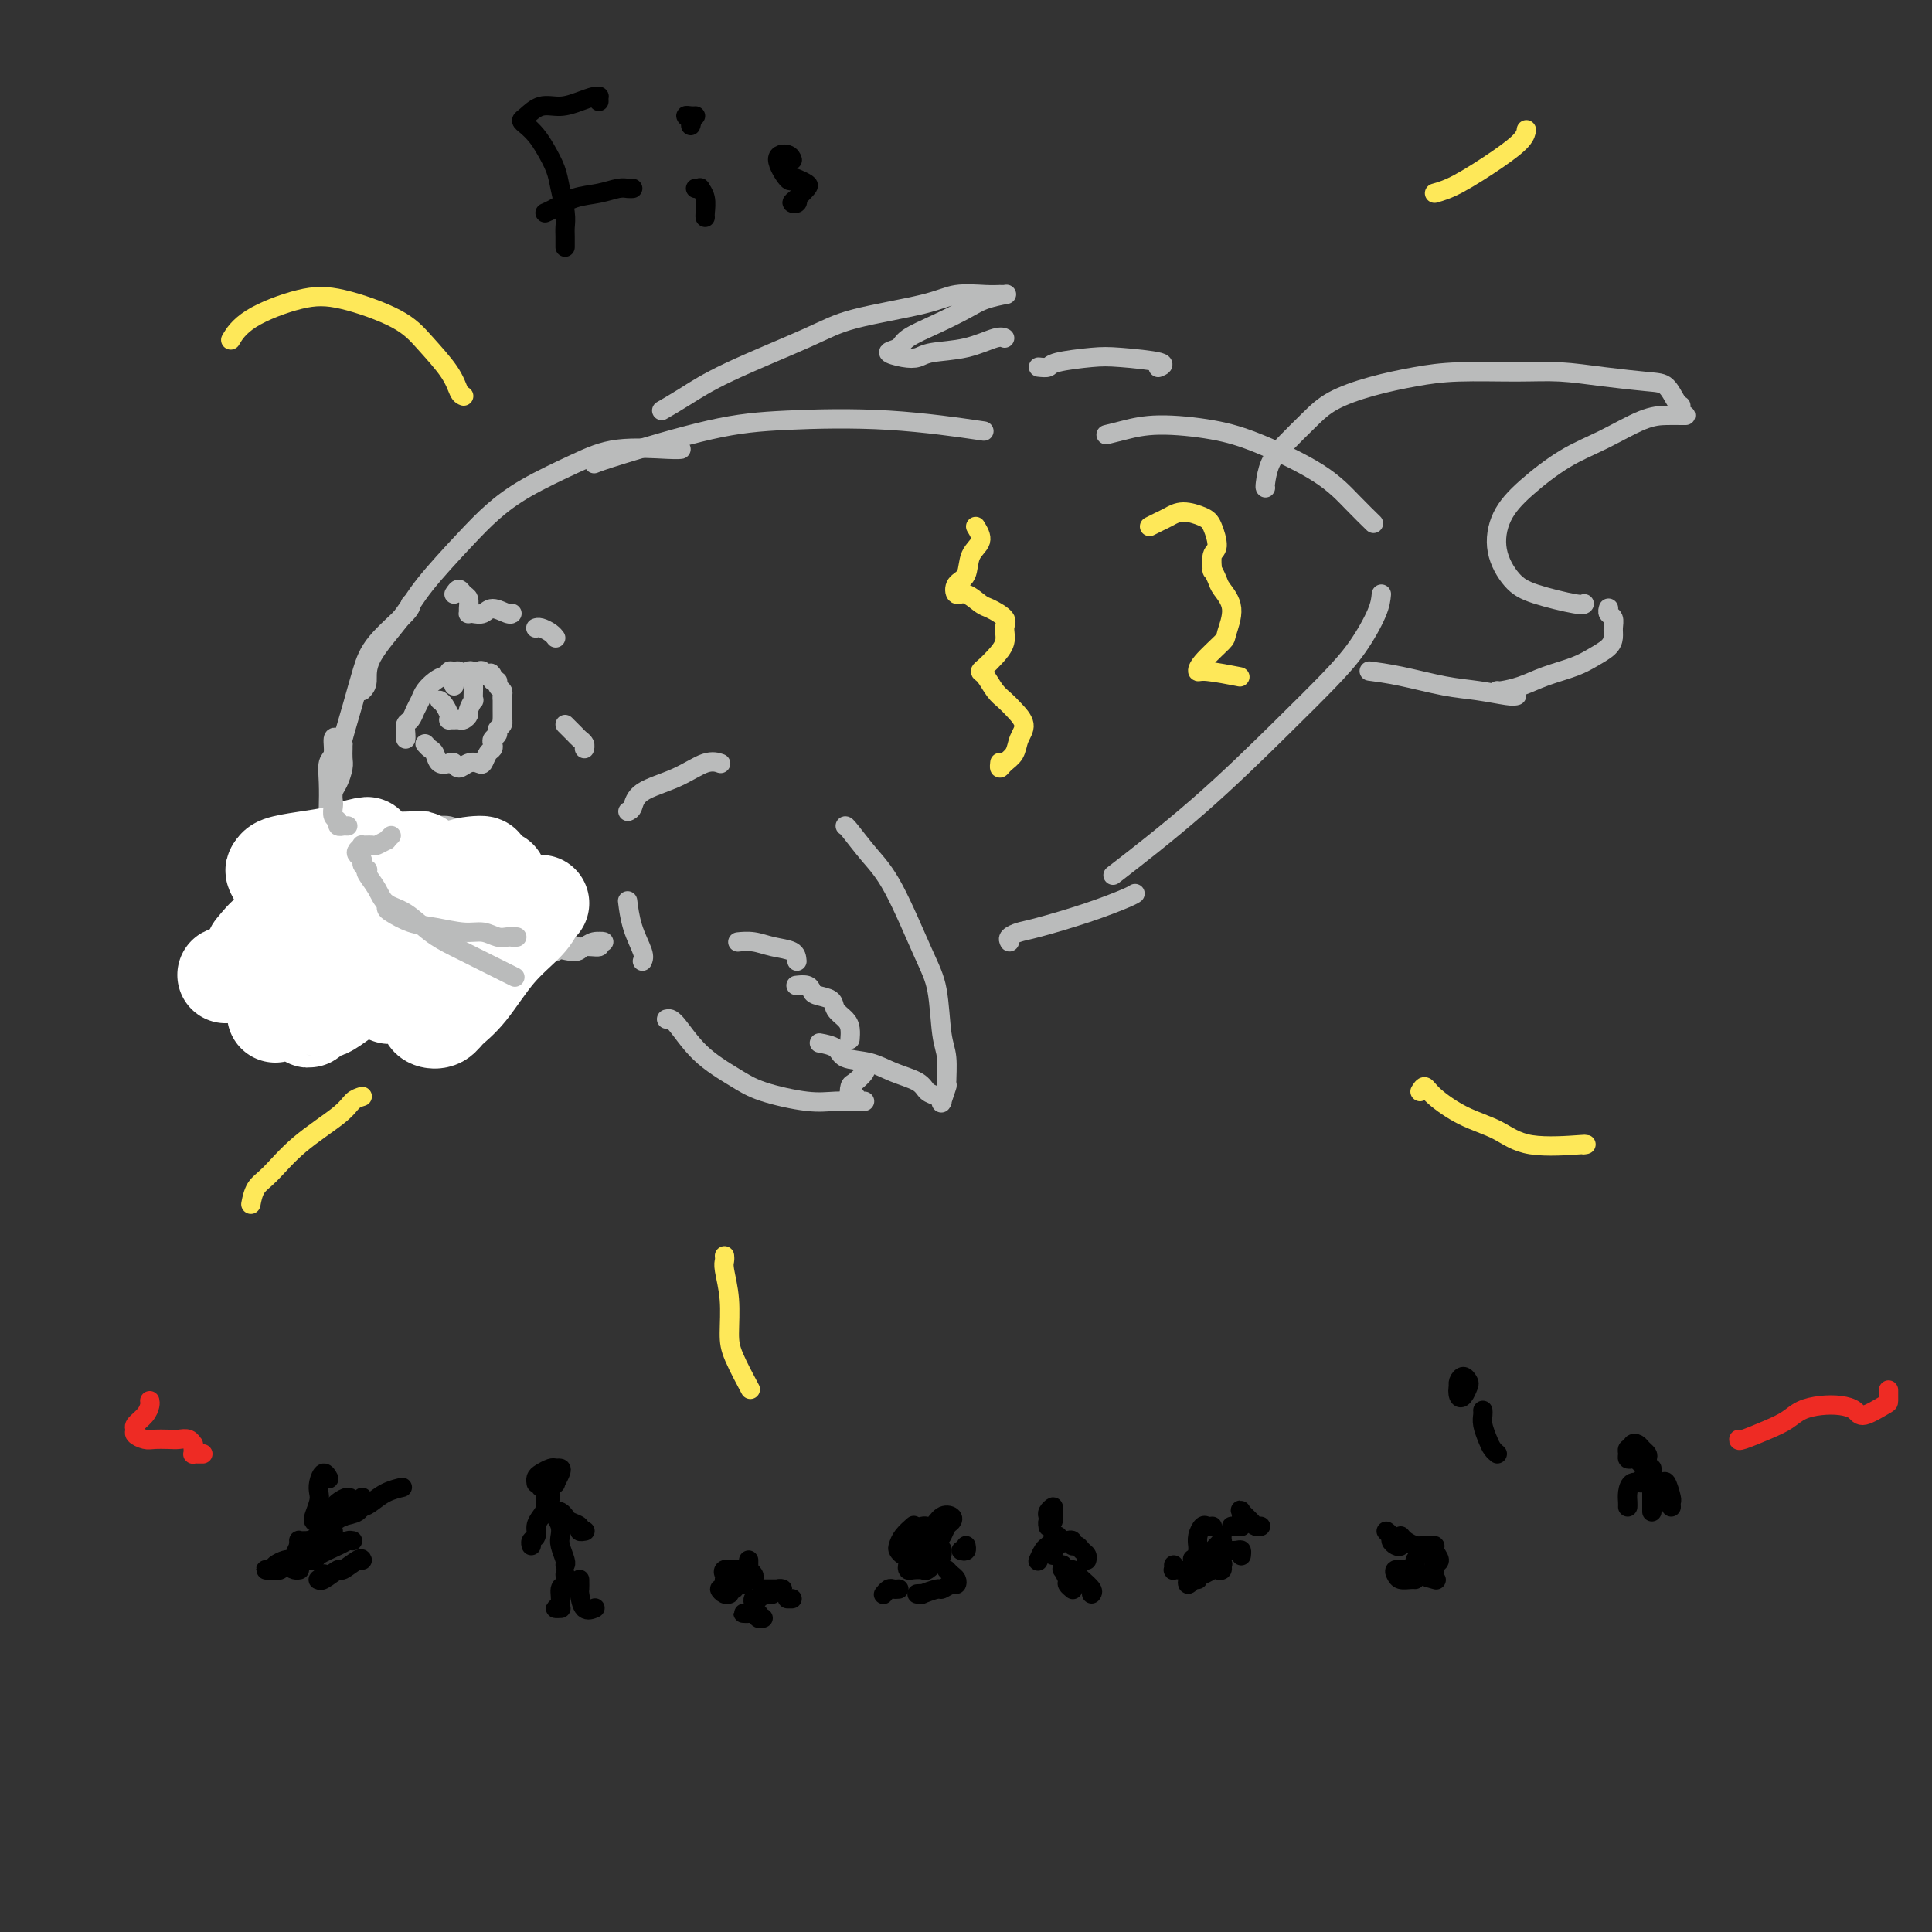<svg viewBox='0 0 400 400' version='1.1' xmlns='http://www.w3.org/2000/svg' xmlns:xlink='http://www.w3.org/1999/xlink'><rect x="0" y="0" width="400" height="400" fill="#333333" stroke="none"/><g fill='none' stroke='#BABBBB' stroke-width='4' stroke-linecap='round' stroke-linejoin='round'><path d='M70,153c-0.453,-0.302 -0.906,-0.603 -1,0c-0.094,0.603 0.170,2.111 0,3c-0.170,0.889 -0.776,1.161 -1,2c-0.224,0.839 -0.066,2.247 0,4c0.066,1.753 0.040,3.852 0,5c-0.040,1.148 -0.095,1.345 0,2c0.095,0.655 0.339,1.769 1,3c0.661,1.231 1.738,2.579 2,3c0.262,0.421 -0.290,-0.087 0,0c0.290,0.087 1.421,0.767 2,1c0.579,0.233 0.605,0.019 1,0c0.395,-0.019 1.158,0.156 2,0c0.842,-0.156 1.764,-0.644 3,-1c1.236,-0.356 2.785,-0.580 4,-1c1.215,-0.420 2.096,-1.036 4,-1c1.904,0.036 4.830,0.725 6,1c1.170,0.275 0.585,0.138 0,0'/><path d='M77,177c0.270,0.363 0.540,0.727 1,1c0.460,0.273 1.110,0.456 2,1c0.890,0.544 2.020,1.448 3,2c0.980,0.552 1.809,0.751 3,1c1.191,0.249 2.744,0.546 4,1c1.256,0.454 2.217,1.064 3,1c0.783,-0.064 1.390,-0.804 2,-1c0.610,-0.196 1.224,0.151 1,0c-0.224,-0.151 -1.287,-0.800 -2,-1c-0.713,-0.200 -1.078,0.050 -2,0c-0.922,-0.050 -2.402,-0.398 -4,0c-1.598,0.398 -3.314,1.542 -4,2c-0.686,0.458 -0.343,0.229 0,0'/><path d='M71,154c-0.178,0.195 -0.355,0.389 0,-1c0.355,-1.389 1.244,-4.362 2,-7c0.756,-2.638 1.379,-4.942 2,-7c0.621,-2.058 1.239,-3.871 3,-6c1.761,-2.129 4.667,-4.573 6,-6c1.333,-1.427 1.095,-1.836 1,-2c-0.095,-0.164 -0.048,-0.082 0,0'/><path d='M94,123c0.340,-0.520 0.680,-1.039 1,-1c0.320,0.039 0.621,0.638 1,1c0.379,0.362 0.836,0.489 1,1c0.164,0.511 0.036,1.406 0,2c-0.036,0.594 0.019,0.886 0,1c-0.019,0.114 -0.114,0.048 0,0c0.114,-0.048 0.437,-0.080 1,0c0.563,0.080 1.366,0.270 2,0c0.634,-0.270 1.098,-1.000 2,-1c0.902,0.000 2.243,0.731 3,1c0.757,0.269 0.931,0.077 1,0c0.069,-0.077 0.035,-0.038 0,0'/><path d='M111,130c-0.061,0.022 -0.121,0.044 0,0c0.121,-0.044 0.425,-0.156 1,0c0.575,0.156 1.422,0.578 2,1c0.578,0.422 0.886,0.844 1,1c0.114,0.156 0.032,0.044 0,0c-0.032,-0.044 -0.016,-0.022 0,0'/><path d='M117,150c0.332,0.334 0.663,0.668 1,1c0.337,0.332 0.679,0.664 1,1c0.321,0.336 0.622,0.678 1,1c0.378,0.322 0.832,0.625 1,1c0.168,0.375 0.048,0.821 0,1c-0.048,0.179 -0.024,0.089 0,0'/><path d='M84,153c0.024,-0.214 0.048,-0.427 0,-1c-0.048,-0.573 -0.168,-1.504 0,-2c0.168,-0.496 0.625,-0.556 1,-1c0.375,-0.444 0.667,-1.272 1,-2c0.333,-0.728 0.706,-1.357 1,-2c0.294,-0.643 0.509,-1.301 1,-2c0.491,-0.699 1.259,-1.441 2,-2c0.741,-0.559 1.457,-0.935 2,-1c0.543,-0.065 0.915,0.183 1,0c0.085,-0.183 -0.116,-0.795 0,-1c0.116,-0.205 0.551,-0.002 1,0c0.449,0.002 0.914,-0.195 1,0c0.086,0.195 -0.208,0.783 0,1c0.208,0.217 0.916,0.062 1,0c0.084,-0.062 -0.458,-0.031 -1,0'/><path d='M95,140c1.167,-0.500 0.583,-0.250 0,0'/><path d='M91,145c0.311,0.227 0.622,0.453 1,1c0.378,0.547 0.822,1.414 1,2c0.178,0.586 0.089,0.890 0,1c-0.089,0.110 -0.177,0.026 0,0c0.177,-0.026 0.621,0.005 1,0c0.379,-0.005 0.694,-0.048 1,0c0.306,0.048 0.604,0.186 1,0c0.396,-0.186 0.891,-0.697 1,-1c0.109,-0.303 -0.167,-0.396 0,-1c0.167,-0.604 0.777,-1.717 1,-2c0.223,-0.283 0.060,0.264 0,0c-0.060,-0.264 -0.016,-1.340 0,-2c0.016,-0.660 0.005,-0.903 0,-1c-0.005,-0.097 -0.002,-0.049 0,0'/><path d='M88,154c0.325,0.369 0.651,0.739 1,1c0.349,0.261 0.723,0.415 1,1c0.277,0.585 0.458,1.603 1,2c0.542,0.397 1.444,0.172 2,0c0.556,-0.172 0.765,-0.293 1,0c0.235,0.293 0.497,1.000 1,1c0.503,0.000 1.249,-0.707 2,-1c0.751,-0.293 1.508,-0.173 2,0c0.492,0.173 0.719,0.397 1,0c0.281,-0.397 0.615,-1.416 1,-2c0.385,-0.584 0.820,-0.734 1,-1c0.180,-0.266 0.105,-0.648 0,-1c-0.105,-0.352 -0.238,-0.673 0,-1c0.238,-0.327 0.848,-0.660 1,-1c0.152,-0.340 -0.156,-0.686 0,-1c0.156,-0.314 0.774,-0.594 1,-1c0.226,-0.406 0.061,-0.936 0,-1c-0.061,-0.064 -0.016,0.337 0,0c0.016,-0.337 0.004,-1.414 0,-2c-0.004,-0.586 0.000,-0.682 0,-1c-0.000,-0.318 -0.004,-0.858 0,-1c0.004,-0.142 0.016,0.116 0,0c-0.016,-0.116 -0.061,-0.604 0,-1c0.061,-0.396 0.226,-0.698 0,-1c-0.226,-0.302 -0.845,-0.603 -1,-1c-0.155,-0.397 0.154,-0.890 0,-1c-0.154,-0.110 -0.772,0.163 -1,0c-0.228,-0.163 -0.065,-0.761 0,-1c0.065,-0.239 0.033,-0.120 0,0'/><path d='M102,140c-0.488,-1.332 -0.709,-0.162 -1,0c-0.291,0.162 -0.652,-0.685 -1,-1c-0.348,-0.315 -0.683,-0.099 -1,0c-0.317,0.099 -0.614,0.082 -1,0c-0.386,-0.082 -0.860,-0.228 -1,0c-0.140,0.228 0.054,0.832 0,1c-0.054,0.168 -0.355,-0.099 -1,0c-0.645,0.099 -1.635,0.565 -2,1c-0.365,0.435 -0.104,0.839 0,1c0.104,0.161 0.052,0.081 0,0'/><path d='M75,143c0.465,-0.482 0.931,-0.963 1,-2c0.069,-1.037 -0.258,-2.629 1,-5c1.258,-2.371 4.103,-5.522 6,-8c1.897,-2.478 2.847,-4.284 5,-7c2.153,-2.716 5.508,-6.343 8,-9c2.492,-2.657 4.121,-4.344 6,-6c1.879,-1.656 4.010,-3.281 7,-5c2.990,-1.719 6.840,-3.532 10,-5c3.160,-1.468 5.631,-2.589 9,-3c3.369,-0.411 7.638,-0.111 10,0c2.362,0.111 2.818,0.032 3,0c0.182,-0.032 0.091,-0.016 0,0'/><path d='M123,96c0.851,-0.335 1.702,-0.671 6,-2c4.298,-1.329 12.044,-3.652 18,-5c5.956,-1.348 10.122,-1.722 16,-2c5.878,-0.278 13.467,-0.459 21,0c7.533,0.459 15.009,1.560 18,2c2.991,0.440 1.495,0.220 0,0'/><path d='M137,85c1.525,-0.887 3.051,-1.774 5,-3c1.949,-1.226 4.322,-2.791 9,-5c4.678,-2.209 11.662,-5.061 16,-7c4.338,-1.939 6.031,-2.964 10,-4c3.969,-1.036 10.215,-2.081 14,-3c3.785,-0.919 5.108,-1.711 7,-2c1.892,-0.289 4.351,-0.075 6,0c1.649,0.075 2.488,0.011 3,0c0.512,-0.011 0.699,0.030 1,0c0.301,-0.030 0.718,-0.132 0,0c-0.718,0.132 -2.572,0.497 -4,1c-1.428,0.503 -2.431,1.143 -4,2c-1.569,0.857 -3.704,1.932 -6,3c-2.296,1.068 -4.753,2.129 -6,3c-1.247,0.871 -1.285,1.550 -2,2c-0.715,0.450 -2.108,0.669 -2,1c0.108,0.331 1.716,0.775 3,1c1.284,0.225 2.243,0.232 3,0c0.757,-0.232 1.313,-0.703 3,-1c1.687,-0.297 4.504,-0.420 7,-1c2.496,-0.580 4.672,-1.618 6,-2c1.328,-0.382 1.808,-0.109 2,0c0.192,0.109 0.096,0.055 0,0'/><path d='M215,76c0.800,0.085 1.600,0.169 2,0c0.400,-0.169 0.401,-0.592 2,-1c1.599,-0.408 4.796,-0.803 7,-1c2.204,-0.197 3.416,-0.197 6,0c2.584,0.197 6.542,0.592 8,1c1.458,0.408 0.417,0.831 0,1c-0.417,0.169 -0.208,0.085 0,0'/><path d='M229,90c1.173,-0.293 2.346,-0.587 4,-1c1.654,-0.413 3.789,-0.947 7,-1c3.211,-0.053 7.498,0.375 11,1c3.502,0.625 6.217,1.446 10,3c3.783,1.554 8.632,3.839 12,6c3.368,2.161 5.253,4.197 7,6c1.747,1.803 3.356,3.372 4,4c0.644,0.628 0.322,0.314 0,0'/><path d='M286,123c-0.098,1.056 -0.196,2.113 -1,4c-0.804,1.887 -2.312,4.606 -4,7c-1.688,2.394 -3.554,4.465 -6,7c-2.446,2.535 -5.470,5.535 -10,10c-4.530,4.465 -10.566,10.394 -17,16c-6.434,5.606 -13.267,10.887 -16,13c-2.733,2.113 -1.367,1.056 0,0'/><path d='M130,168c0.366,-0.150 0.732,-0.299 1,-1c0.268,-0.701 0.436,-1.953 2,-3c1.564,-1.047 4.522,-1.889 7,-3c2.478,-1.111 4.475,-2.491 6,-3c1.525,-0.509 2.579,-0.145 3,0c0.421,0.145 0.211,0.073 0,0'/><path d='M175,171c0.079,-0.024 0.157,-0.048 1,1c0.843,1.048 2.449,3.169 4,5c1.551,1.831 3.046,3.373 5,7c1.954,3.627 4.366,9.341 6,13c1.634,3.659 2.492,5.265 3,8c0.508,2.735 0.668,6.601 1,9c0.332,2.399 0.835,3.333 1,5c0.165,1.667 -0.009,4.068 0,5c0.009,0.932 0.199,0.394 0,1c-0.199,0.606 -0.787,2.355 -1,3c-0.213,0.645 -0.049,0.185 0,0c0.049,-0.185 -0.015,-0.094 0,0c0.015,0.094 0.108,0.191 0,0c-0.108,-0.191 -0.418,-0.671 -1,-1c-0.582,-0.329 -1.438,-0.507 -2,-1c-0.562,-0.493 -0.831,-1.302 -2,-2c-1.169,-0.698 -3.238,-1.287 -5,-2c-1.762,-0.713 -3.215,-1.550 -5,-2c-1.785,-0.450 -3.901,-0.512 -5,-1c-1.099,-0.488 -1.180,-1.401 -2,-2c-0.820,-0.599 -2.377,-0.886 -3,-1c-0.623,-0.114 -0.311,-0.057 0,0'/><path d='M176,215c-0.015,0.178 -0.029,0.356 0,0c0.029,-0.356 0.103,-1.247 0,-2c-0.103,-0.753 -0.381,-1.367 -1,-2c-0.619,-0.633 -1.579,-1.284 -2,-2c-0.421,-0.716 -0.302,-1.498 -1,-2c-0.698,-0.502 -2.212,-0.723 -3,-1c-0.788,-0.277 -0.850,-0.610 -1,-1c-0.150,-0.390 -0.386,-0.836 -1,-1c-0.614,-0.164 -1.604,-0.047 -2,0c-0.396,0.047 -0.198,0.023 0,0'/><path d='M165,199c-0.067,-0.762 -0.134,-1.525 -1,-2c-0.866,-0.475 -2.531,-0.663 -4,-1c-1.469,-0.337 -2.742,-0.821 -4,-1c-1.258,-0.179 -2.502,-0.051 -3,0c-0.498,0.051 -0.249,0.026 0,0'/><path d='M138,211c0.460,-0.125 0.919,-0.250 2,1c1.081,1.250 2.783,3.876 5,6c2.217,2.124 4.948,3.746 7,5c2.052,1.254 3.426,2.140 6,3c2.574,0.860 6.350,1.695 9,2c2.650,0.305 4.174,0.082 6,0c1.826,-0.082 3.953,-0.022 5,0c1.047,0.022 1.013,0.006 1,0c-0.013,-0.006 -0.007,-0.003 0,0'/><path d='M177,227c0.109,-0.056 0.219,-0.113 0,0c-0.219,0.113 -0.766,0.394 -1,0c-0.234,-0.394 -0.154,-1.465 0,-2c0.154,-0.535 0.381,-0.535 1,-1c0.619,-0.465 1.628,-1.394 2,-2c0.372,-0.606 0.106,-0.887 0,-1c-0.106,-0.113 -0.053,-0.056 0,0'/><path d='M133,199c0.196,-0.429 0.393,-0.857 0,-2c-0.393,-1.143 -1.375,-3.000 -2,-5c-0.625,-2.000 -0.893,-4.143 -1,-5c-0.107,-0.857 -0.054,-0.429 0,0'/><path d='M209,195c-0.170,-0.321 -0.340,-0.643 0,-1c0.340,-0.357 1.191,-0.751 2,-1c0.809,-0.249 1.576,-0.354 4,-1c2.424,-0.646 6.505,-1.833 10,-3c3.495,-1.167 6.402,-2.314 8,-3c1.598,-0.686 1.885,-0.910 2,-1c0.115,-0.090 0.057,-0.045 0,0'/><path d='M262,101c-0.056,-0.058 -0.111,-0.115 0,-1c0.111,-0.885 0.389,-2.597 1,-4c0.611,-1.403 1.557,-2.498 3,-4c1.443,-1.502 3.384,-3.411 5,-5c1.616,-1.589 2.908,-2.856 5,-4c2.092,-1.144 4.983,-2.164 8,-3c3.017,-0.836 6.161,-1.489 9,-2c2.839,-0.511 5.372,-0.879 9,-1c3.628,-0.121 8.351,0.007 12,0c3.649,-0.007 6.224,-0.149 9,0c2.776,0.149 5.753,0.590 9,1c3.247,0.410 6.765,0.789 9,1c2.235,0.211 3.187,0.252 4,1c0.813,0.748 1.488,2.201 2,3c0.512,0.799 0.861,0.942 1,1c0.139,0.058 0.070,0.029 0,0'/><path d='M349,86c-0.183,0.004 -0.366,0.007 -1,0c-0.634,-0.007 -1.719,-0.026 -3,0c-1.281,0.026 -2.759,0.097 -5,1c-2.241,0.903 -5.244,2.637 -8,4c-2.756,1.363 -5.266,2.353 -8,4c-2.734,1.647 -5.692,3.949 -8,6c-2.308,2.051 -3.967,3.849 -5,6c-1.033,2.151 -1.440,4.653 -1,7c0.440,2.347 1.726,4.538 3,6c1.274,1.462 2.537,2.196 5,3c2.463,0.804 6.125,1.678 8,2c1.875,0.322 1.964,0.092 2,0c0.036,-0.092 0.018,-0.046 0,0'/><path d='M333,126c-0.008,0.026 -0.016,0.051 0,0c0.016,-0.051 0.057,-0.180 0,0c-0.057,0.180 -0.213,0.667 0,1c0.213,0.333 0.795,0.512 1,1c0.205,0.488 0.035,1.286 0,2c-0.035,0.714 0.067,1.346 0,2c-0.067,0.654 -0.302,1.331 -1,2c-0.698,0.669 -1.857,1.332 -3,2c-1.143,0.668 -2.268,1.342 -4,2c-1.732,0.658 -4.072,1.301 -6,2c-1.928,0.699 -3.445,1.455 -5,2c-1.555,0.545 -3.150,0.877 -4,1c-0.850,0.123 -0.957,0.035 -1,0c-0.043,-0.035 -0.021,-0.018 0,0'/><path d='M314,144c-0.318,0.097 -0.636,0.194 -2,0c-1.364,-0.194 -3.774,-0.679 -6,-1c-2.226,-0.321 -4.267,-0.478 -7,-1c-2.733,-0.522 -6.159,-1.410 -9,-2c-2.841,-0.590 -5.097,-0.883 -6,-1c-0.903,-0.117 -0.451,-0.059 0,0'/><path d='M103,195c0.143,0.423 0.286,0.845 0,1c-0.286,0.155 -1.000,0.042 -1,0c-0.000,-0.042 0.714,-0.012 1,0c0.286,0.012 0.143,0.006 0,0'/><path d='M112,196c0.864,0.008 1.729,0.017 3,0c1.271,-0.017 2.949,-0.058 4,0c1.051,0.058 1.475,0.216 2,0c0.525,-0.216 1.149,-0.805 2,-1c0.851,-0.195 1.927,0.005 2,0c0.073,-0.005 -0.858,-0.215 -1,0c-0.142,0.215 0.506,0.854 0,1c-0.506,0.146 -2.167,-0.202 -3,0c-0.833,0.202 -0.837,0.955 -2,1c-1.163,0.045 -3.483,-0.618 -5,-1c-1.517,-0.382 -2.229,-0.484 -4,-1c-1.771,-0.516 -4.600,-1.446 -7,-2c-2.400,-0.554 -4.369,-0.733 -6,-1c-1.631,-0.267 -2.923,-0.621 -4,-1c-1.077,-0.379 -1.938,-0.782 -2,-1c-0.062,-0.218 0.676,-0.251 2,0c1.324,0.251 3.236,0.786 4,1c0.764,0.214 0.382,0.107 0,0'/><path d='M115,197c-0.153,0.100 -0.306,0.200 -1,0c-0.694,-0.200 -1.931,-0.701 -4,-1c-2.069,-0.299 -4.972,-0.395 -8,-1c-3.028,-0.605 -6.182,-1.717 -9,-2c-2.818,-0.283 -5.302,0.264 -7,0c-1.698,-0.264 -2.611,-1.340 -4,-2c-1.389,-0.660 -3.254,-0.903 -4,-1c-0.746,-0.097 -0.373,-0.049 0,0'/><path d='M97,196c-0.992,-0.377 -1.984,-0.755 -3,-1c-1.016,-0.245 -2.055,-0.358 -4,-1c-1.945,-0.642 -4.795,-1.815 -7,-3c-2.205,-1.185 -3.764,-2.384 -6,-4c-2.236,-1.616 -5.149,-3.648 -7,-5c-1.851,-1.352 -2.641,-2.022 -4,-3c-1.359,-0.978 -3.289,-2.263 -4,-3c-0.711,-0.737 -0.203,-0.925 0,-1c0.203,-0.075 0.102,-0.038 0,0'/><path d='M105,183c0.000,0.417 0.000,0.833 0,1c0.000,0.167 0.000,0.083 0,0'/><path d='M88,170c-0.011,-0.126 -0.022,-0.252 0,0c0.022,0.252 0.079,0.881 1,1c0.921,0.119 2.708,-0.274 4,0c1.292,0.274 2.090,1.214 3,2c0.910,0.786 1.932,1.419 3,2c1.068,0.581 2.181,1.110 3,2c0.819,0.890 1.344,2.140 2,3c0.656,0.860 1.445,1.329 2,2c0.555,0.671 0.877,1.543 1,2c0.123,0.457 0.048,0.499 0,1c-0.048,0.501 -0.068,1.463 0,2c0.068,0.537 0.226,0.651 0,1c-0.226,0.349 -0.834,0.933 -1,1c-0.166,0.067 0.111,-0.385 0,0c-0.111,0.385 -0.609,1.606 -1,2c-0.391,0.394 -0.675,-0.038 -1,0c-0.325,0.038 -0.692,0.546 -1,1c-0.308,0.454 -0.555,0.854 -1,1c-0.445,0.146 -1.086,0.039 -2,0c-0.914,-0.039 -2.102,-0.009 -3,0c-0.898,0.009 -1.506,-0.004 -2,0c-0.494,0.004 -0.876,0.024 -2,0c-1.124,-0.024 -2.992,-0.093 -4,0c-1.008,0.093 -1.156,0.347 -2,0c-0.844,-0.347 -2.384,-1.294 -3,-2c-0.616,-0.706 -0.309,-1.170 -1,-2c-0.691,-0.830 -2.381,-2.027 -3,-3c-0.619,-0.973 -0.167,-1.724 0,-2c0.167,-0.276 0.048,-0.079 0,0c-0.048,0.079 -0.024,0.039 0,0'/><path d='M85,189c-0.417,0.187 -0.833,0.375 -1,0c-0.167,-0.375 -0.084,-1.311 0,-2c0.084,-0.689 0.171,-1.131 1,-2c0.829,-0.869 2.401,-2.166 3,-3c0.599,-0.834 0.225,-1.204 1,-2c0.775,-0.796 2.700,-2.017 4,-3c1.300,-0.983 1.973,-1.728 3,-2c1.027,-0.272 2.406,-0.073 3,0c0.594,0.073 0.404,0.019 1,0c0.596,-0.019 1.978,-0.001 2,0c0.022,0.001 -1.316,-0.013 -2,0c-0.684,0.013 -0.714,0.052 -1,0c-0.286,-0.052 -0.829,-0.195 -2,0c-1.171,0.195 -2.972,0.727 -4,1c-1.028,0.273 -1.284,0.285 -2,1c-0.716,0.715 -1.893,2.133 -3,3c-1.107,0.867 -2.142,1.185 -3,2c-0.858,0.815 -1.537,2.129 -2,3c-0.463,0.871 -0.711,1.300 -1,2c-0.289,0.700 -0.620,1.671 -1,2c-0.380,0.329 -0.809,0.017 -1,0c-0.191,-0.017 -0.145,0.261 0,0c0.145,-0.261 0.389,-1.060 1,-2c0.611,-0.940 1.587,-2.022 2,-3c0.413,-0.978 0.261,-1.851 1,-3c0.739,-1.149 2.370,-2.575 4,-4'/><path d='M88,177c1.212,-2.274 0.741,-1.958 1,-2c0.259,-0.042 1.249,-0.443 2,-1c0.751,-0.557 1.262,-1.271 1,-1c-0.262,0.271 -1.299,1.525 -2,2c-0.701,0.475 -1.067,0.169 -2,1c-0.933,0.831 -2.432,2.797 -4,4c-1.568,1.203 -3.204,1.642 -4,2c-0.796,0.358 -0.753,0.635 -1,1c-0.247,0.365 -0.785,0.819 -1,1c-0.215,0.181 -0.108,0.091 0,0'/></g>
<g fill='none' stroke='#FFFFFF' stroke-width='20' stroke-linecap='round' stroke-linejoin='round'><path d='M112,187c-0.337,0.208 -0.675,0.415 -1,1c-0.325,0.585 -0.639,1.547 -2,3c-1.361,1.453 -3.769,3.395 -6,6c-2.231,2.605 -4.285,5.871 -6,8c-1.715,2.129 -3.091,3.119 -4,4c-0.909,0.881 -1.350,1.651 -2,2c-0.650,0.349 -1.510,0.276 -2,0c-0.490,-0.276 -0.612,-0.755 0,-2c0.612,-1.245 1.957,-3.255 3,-5c1.043,-1.745 1.785,-3.226 3,-5c1.215,-1.774 2.901,-3.840 4,-5c1.099,-1.160 1.609,-1.414 2,-2c0.391,-0.586 0.664,-1.502 1,-2c0.336,-0.498 0.737,-0.577 0,0c-0.737,0.577 -2.611,1.808 -4,3c-1.389,1.192 -2.295,2.343 -4,4c-1.705,1.657 -4.211,3.819 -6,5c-1.789,1.181 -2.862,1.382 -4,2c-1.138,0.618 -2.342,1.652 -3,2c-0.658,0.348 -0.769,0.009 -1,-1c-0.231,-1.009 -0.581,-2.687 0,-4c0.581,-1.313 2.092,-2.260 4,-4c1.908,-1.740 4.212,-4.271 6,-6c1.788,-1.729 3.060,-2.654 5,-4c1.940,-1.346 4.548,-3.113 6,-4c1.452,-0.887 1.747,-0.894 2,-1c0.253,-0.106 0.463,-0.310 0,0c-0.463,0.310 -1.598,1.135 -4,3c-2.402,1.865 -6.070,4.771 -9,7c-2.930,2.229 -5.123,3.780 -8,6c-2.877,2.220 -6.439,5.110 -10,8'/><path d='M72,206c-5.419,4.100 -4.467,2.849 -5,3c-0.533,0.151 -2.550,1.705 -3,2c-0.450,0.295 0.666,-0.669 2,-2c1.334,-1.331 2.886,-3.028 5,-5c2.114,-1.972 4.790,-4.218 7,-6c2.210,-1.782 3.954,-3.101 6,-5c2.046,-1.899 4.396,-4.378 6,-6c1.604,-1.622 2.463,-2.386 3,-3c0.537,-0.614 0.751,-1.077 1,-1c0.249,0.077 0.534,0.696 -1,2c-1.534,1.304 -4.888,3.294 -7,5c-2.112,1.706 -2.983,3.129 -5,5c-2.017,1.871 -5.182,4.190 -8,6c-2.818,1.810 -5.291,3.110 -7,4c-1.709,0.890 -2.654,1.369 -4,2c-1.346,0.631 -3.095,1.415 -4,2c-0.905,0.585 -0.968,0.972 -1,1c-0.032,0.028 -0.033,-0.304 0,-1c0.033,-0.696 0.101,-1.755 1,-3c0.899,-1.245 2.627,-2.677 4,-4c1.373,-1.323 2.389,-2.538 4,-4c1.611,-1.462 3.817,-3.170 5,-4c1.183,-0.830 1.341,-0.780 2,-1c0.659,-0.220 1.818,-0.708 2,-1c0.182,-0.292 -0.611,-0.387 -2,0c-1.389,0.387 -3.372,1.256 -5,2c-1.628,0.744 -2.900,1.364 -5,2c-2.100,0.636 -5.027,1.286 -7,2c-1.973,0.714 -2.992,1.490 -4,2c-1.008,0.510 -2.004,0.755 -3,1'/><path d='M49,201c-4.194,1.493 -1.679,0.727 0,0c1.679,-0.727 2.522,-1.414 4,-2c1.478,-0.586 3.589,-1.072 6,-2c2.411,-0.928 5.121,-2.297 7,-3c1.879,-0.703 2.928,-0.740 4,-1c1.072,-0.260 2.166,-0.744 3,-1c0.834,-0.256 1.407,-0.286 1,0c-0.407,0.286 -1.794,0.886 -3,1c-1.206,0.114 -2.230,-0.258 -4,0c-1.770,0.258 -4.284,1.145 -6,2c-1.716,0.855 -2.634,1.679 -4,2c-1.366,0.321 -3.181,0.140 -4,0c-0.819,-0.140 -0.641,-0.239 0,-1c0.641,-0.761 1.746,-2.183 3,-3c1.254,-0.817 2.657,-1.030 5,-2c2.343,-0.970 5.626,-2.696 8,-4c2.374,-1.304 3.838,-2.185 6,-3c2.162,-0.815 5.022,-1.563 7,-2c1.978,-0.437 3.074,-0.562 4,-1c0.926,-0.438 1.682,-1.187 2,-1c0.318,0.187 0.198,1.310 -1,2c-1.198,0.690 -3.474,0.946 -5,2c-1.526,1.054 -2.303,2.906 -4,4c-1.697,1.094 -4.316,1.430 -6,2c-1.684,0.570 -2.433,1.373 -3,2c-0.567,0.627 -0.950,1.077 -1,1c-0.050,-0.077 0.234,-0.680 1,-1c0.766,-0.320 2.014,-0.355 4,-1c1.986,-0.645 4.710,-1.898 7,-3c2.290,-1.102 4.145,-2.051 6,-3'/><path d='M86,185c4.238,-1.657 6.334,-2.299 8,-3c1.666,-0.701 2.904,-1.460 4,-2c1.096,-0.540 2.051,-0.862 2,-1c-0.051,-0.138 -1.109,-0.093 -2,0c-0.891,0.093 -1.614,0.234 -4,1c-2.386,0.766 -6.436,2.157 -9,3c-2.564,0.843 -3.642,1.138 -6,2c-2.358,0.862 -5.995,2.292 -8,3c-2.005,0.708 -2.378,0.693 -3,1c-0.622,0.307 -1.494,0.937 -2,1c-0.506,0.063 -0.648,-0.441 0,-1c0.648,-0.559 2.085,-1.172 3,-2c0.915,-0.828 1.308,-1.872 3,-3c1.692,-1.128 4.685,-2.341 7,-3c2.315,-0.659 3.954,-0.765 5,-1c1.046,-0.235 1.499,-0.600 2,-1c0.501,-0.400 1.050,-0.835 1,-1c-0.050,-0.165 -0.698,-0.059 -2,0c-1.302,0.059 -3.259,0.072 -5,0c-1.741,-0.072 -3.265,-0.229 -5,0c-1.735,0.229 -3.680,0.843 -6,1c-2.320,0.157 -5.015,-0.143 -7,0c-1.985,0.143 -3.261,0.729 -4,1c-0.739,0.271 -0.941,0.228 -1,0c-0.059,-0.228 0.025,-0.640 1,-1c0.975,-0.360 2.841,-0.668 5,-1c2.159,-0.332 4.610,-0.687 6,-1c1.390,-0.313 1.721,-0.584 3,-1c1.279,-0.416 3.508,-0.976 4,-1c0.492,-0.024 -0.754,0.488 -2,1'/><path d='M74,176c2.168,-0.497 -0.411,0.261 -3,1c-2.589,0.739 -5.187,1.459 -7,2c-1.813,0.541 -2.839,0.902 -4,1c-1.161,0.098 -2.455,-0.066 -3,0c-0.545,0.066 -0.339,0.364 0,1c0.339,0.636 0.811,1.610 1,2c0.189,0.390 0.094,0.195 0,0'/></g>
<g fill='none' stroke='#BABBBB' stroke-width='4' stroke-linecap='round' stroke-linejoin='round'><path d='M71,154c0.006,0.236 0.012,0.471 0,1c-0.012,0.529 -0.042,1.350 0,2c0.042,0.650 0.155,1.129 0,2c-0.155,0.871 -0.579,2.135 -1,3c-0.421,0.865 -0.841,1.331 -1,2c-0.159,0.669 -0.058,1.542 0,2c0.058,0.458 0.072,0.501 0,1c-0.072,0.499 -0.231,1.454 0,2c0.231,0.546 0.850,0.682 1,1c0.150,0.318 -0.170,0.817 0,1c0.170,0.183 0.829,0.049 1,0c0.171,-0.049 -0.146,-0.013 0,0c0.146,0.013 0.756,0.004 1,0c0.244,-0.004 0.122,-0.002 0,0'/><path d='M81,173c-0.480,0.453 -0.959,0.906 -1,1c-0.041,0.094 0.358,-0.172 0,0c-0.358,0.172 -1.472,0.781 -2,1c-0.528,0.219 -0.468,0.048 -1,0c-0.532,-0.048 -1.655,0.029 -2,0c-0.345,-0.029 0.089,-0.163 0,0c-0.089,0.163 -0.700,0.622 -1,1c-0.300,0.378 -0.290,0.676 0,1c0.290,0.324 0.861,0.674 1,1c0.139,0.326 -0.155,0.626 0,1c0.155,0.374 0.759,0.821 1,1c0.241,0.179 0.121,0.089 0,0'/><path d='M107,194c-0.442,-0.002 -0.883,-0.005 -1,0c-0.117,0.005 0.092,0.016 0,0c-0.092,-0.016 -0.484,-0.060 -1,0c-0.516,0.060 -1.155,0.224 -2,0c-0.845,-0.224 -1.897,-0.837 -3,-1c-1.103,-0.163 -2.257,0.125 -4,0c-1.743,-0.125 -4.075,-0.664 -6,-1c-1.925,-0.336 -3.444,-0.468 -5,-1c-1.556,-0.532 -3.149,-1.462 -4,-2c-0.851,-0.538 -0.960,-0.683 -1,-1c-0.040,-0.317 -0.011,-0.805 0,-1c0.011,-0.195 0.006,-0.098 0,0'/><path d='M76,180c-0.190,0.165 -0.379,0.330 0,1c0.379,0.670 1.328,1.845 2,3c0.672,1.155 1.069,2.290 2,3c0.931,0.710 2.398,0.996 4,2c1.602,1.004 3.341,2.725 5,4c1.659,1.275 3.239,2.105 5,3c1.761,0.895 3.705,1.856 6,3c2.295,1.144 4.941,2.470 6,3c1.059,0.530 0.529,0.265 0,0'/></g>
<g fill='none' stroke='#FEE859' stroke-width='4' stroke-linecap='round' stroke-linejoin='round'><path d='M96,82c-0.319,-0.119 -0.638,-0.239 -1,-1c-0.362,-0.761 -0.766,-2.165 -2,-4c-1.234,-1.835 -3.299,-4.102 -5,-6c-1.701,-1.898 -3.038,-3.426 -6,-5c-2.962,-1.574 -7.551,-3.195 -11,-4c-3.449,-0.805 -5.760,-0.793 -9,0c-3.240,0.793 -7.411,2.367 -10,4c-2.589,1.633 -3.597,3.324 -4,4c-0.403,0.676 -0.202,0.338 0,0'/><path d='M75,227c-0.705,0.221 -1.411,0.442 -2,1c-0.589,0.558 -1.062,1.453 -3,3c-1.938,1.547 -5.343,3.746 -8,6c-2.657,2.254 -4.568,4.563 -6,6c-1.432,1.437 -2.386,2.002 -3,3c-0.614,0.998 -0.890,2.428 -1,3c-0.110,0.572 -0.055,0.286 0,0'/><path d='M150,260c0.031,0.329 0.062,0.658 0,1c-0.062,0.342 -0.216,0.699 0,2c0.216,1.301 0.801,3.548 1,6c0.199,2.452 0.012,5.111 0,7c-0.012,1.889 0.151,3.009 1,5c0.849,1.991 2.386,4.855 3,6c0.614,1.145 0.307,0.573 0,0'/><path d='M294,226c0.331,-0.546 0.662,-1.091 1,-1c0.338,0.091 0.684,0.819 2,2c1.316,1.181 3.603,2.814 6,4c2.397,1.186 4.905,1.926 7,3c2.095,1.074 3.778,2.484 7,3c3.222,0.516 7.983,0.139 10,0c2.017,-0.139 1.291,-0.040 1,0c-0.291,0.040 -0.145,0.020 0,0'/><path d='M297,40c1.351,-0.384 2.702,-0.769 5,-2c2.298,-1.231 5.544,-3.309 8,-5c2.456,-1.691 4.123,-2.994 5,-4c0.877,-1.006 0.965,-1.716 1,-2c0.035,-0.284 0.018,-0.142 0,0'/><path d='M202,109c0.634,1.038 1.269,2.076 1,3c-0.269,0.924 -1.440,1.734 -2,3c-0.560,1.266 -0.508,2.987 -1,4c-0.492,1.013 -1.529,1.317 -2,2c-0.471,0.683 -0.378,1.744 0,2c0.378,0.256 1.039,-0.294 2,0c0.961,0.294 2.221,1.432 3,2c0.779,0.568 1.079,0.564 2,1c0.921,0.436 2.465,1.311 3,2c0.535,0.689 0.062,1.193 0,2c-0.062,0.807 0.287,1.916 0,3c-0.287,1.084 -1.209,2.142 -2,3c-0.791,0.858 -1.449,1.514 -2,2c-0.551,0.486 -0.994,0.801 -1,1c-0.006,0.199 0.423,0.283 1,1c0.577,0.717 1.300,2.068 2,3c0.700,0.932 1.377,1.447 2,2c0.623,0.553 1.194,1.146 2,2c0.806,0.854 1.848,1.971 2,3c0.152,1.029 -0.586,1.971 -1,3c-0.414,1.029 -0.503,2.146 -1,3c-0.497,0.854 -1.401,1.445 -2,2c-0.599,0.555 -0.892,1.072 -1,1c-0.108,-0.072 -0.031,-0.735 0,-1c0.031,-0.265 0.015,-0.133 0,0'/><path d='M238,109c0.681,-0.346 1.362,-0.691 2,-1c0.638,-0.309 1.234,-0.580 2,-1c0.766,-0.420 1.704,-0.987 3,-1c1.296,-0.013 2.950,0.530 4,1c1.050,0.470 1.496,0.867 2,2c0.504,1.133 1.067,3.004 1,4c-0.067,0.996 -0.763,1.119 -1,2c-0.237,0.881 -0.017,2.519 0,3c0.017,0.481 -0.171,-0.197 0,0c0.171,0.197 0.701,1.268 1,2c0.299,0.732 0.367,1.123 1,2c0.633,0.877 1.829,2.239 2,4c0.171,1.761 -0.685,3.921 -1,5c-0.315,1.079 -0.090,1.077 -1,2c-0.910,0.923 -2.954,2.769 -4,4c-1.046,1.231 -1.095,1.845 -1,2c0.095,0.155 0.333,-0.151 2,0c1.667,0.151 4.762,0.757 6,1c1.238,0.243 0.619,0.121 0,0'/></g>
<g fill='none' stroke='#000000' stroke-width='4' stroke-linecap='round' stroke-linejoin='round'><path d='M75,310c0.036,0.217 0.073,0.433 0,1c-0.073,0.567 -0.255,1.483 -1,2c-0.745,0.517 -2.053,0.633 -3,1c-0.947,0.367 -1.534,0.986 -2,1c-0.466,0.014 -0.812,-0.575 -1,-1c-0.188,-0.425 -0.219,-0.686 0,-1c0.219,-0.314 0.686,-0.682 1,-1c0.314,-0.318 0.474,-0.585 1,-1c0.526,-0.415 1.418,-0.978 2,-1c0.582,-0.022 0.853,0.498 1,1c0.147,0.502 0.169,0.985 0,1c-0.169,0.015 -0.530,-0.439 -1,0c-0.470,0.439 -1.050,1.772 -1,2c0.050,0.228 0.728,-0.649 1,-1c0.272,-0.351 0.136,-0.175 0,0'/><path d='M65,315c-0.112,-0.132 -0.223,-0.265 0,-1c0.223,-0.735 0.782,-2.074 1,-3c0.218,-0.926 0.097,-1.439 0,-2c-0.097,-0.561 -0.170,-1.171 0,-2c0.170,-0.829 0.584,-1.877 1,-2c0.416,-0.123 0.833,0.679 1,1c0.167,0.321 0.083,0.160 0,0'/><path d='M71,313c0.662,-0.439 1.323,-0.878 2,-1c0.677,-0.122 1.369,0.072 2,0c0.631,-0.072 1.200,-0.411 2,-1c0.800,-0.589 1.831,-1.428 3,-2c1.169,-0.572 2.477,-0.878 3,-1c0.523,-0.122 0.262,-0.061 0,0'/><path d='M66,318c-0.371,0.425 -0.742,0.850 -1,1c-0.258,0.150 -0.401,0.026 -1,0c-0.599,-0.026 -1.652,0.045 -2,0c-0.348,-0.045 0.010,-0.208 0,0c-0.010,0.208 -0.387,0.787 0,1c0.387,0.213 1.539,0.061 2,0c0.461,-0.061 0.230,-0.030 0,0'/><path d='M69,317c-0.242,-0.088 -0.484,-0.175 -1,0c-0.516,0.175 -1.306,0.614 -2,1c-0.694,0.386 -1.294,0.720 -2,1c-0.706,0.280 -1.520,0.506 -2,1c-0.480,0.494 -0.626,1.257 -1,2c-0.374,0.743 -0.976,1.467 -1,2c-0.024,0.533 0.530,0.875 1,1c0.470,0.125 0.857,0.034 1,0c0.143,-0.034 0.041,-0.010 0,0c-0.041,0.010 -0.020,0.005 0,0'/><path d='M73,319c-0.314,-0.061 -0.629,-0.121 -1,0c-0.371,0.121 -0.800,0.425 -2,1c-1.200,0.575 -3.172,1.422 -4,2c-0.828,0.578 -0.510,0.887 -1,1c-0.490,0.113 -1.786,0.030 -2,0c-0.214,-0.030 0.653,-0.009 1,0c0.347,0.009 0.173,0.004 0,0'/><path d='M75,323c-0.091,-0.243 -0.182,-0.486 -1,0c-0.818,0.486 -2.364,1.700 -3,2c-0.636,0.300 -0.363,-0.316 -1,0c-0.637,0.316 -2.185,1.563 -3,2c-0.815,0.438 -0.899,0.066 -1,0c-0.101,-0.066 -0.220,0.175 0,0c0.220,-0.175 0.777,-0.764 1,-1c0.223,-0.236 0.111,-0.118 0,0'/><path d='M60,323c-0.216,-0.083 -0.433,-0.166 -1,0c-0.567,0.166 -1.485,0.582 -2,1c-0.515,0.418 -0.627,0.839 -1,1c-0.373,0.161 -1.006,0.061 -1,0c0.006,-0.061 0.653,-0.083 1,0c0.347,0.083 0.394,0.271 1,0c0.606,-0.271 1.770,-1.001 2,-1c0.230,0.001 -0.474,0.732 -1,1c-0.526,0.268 -0.872,0.072 -1,0c-0.128,-0.072 -0.036,-0.021 0,0c0.036,0.021 0.018,0.010 0,0'/><path d='M111,307c0.016,0.091 0.031,0.182 0,0c-0.031,-0.182 -0.110,-0.638 0,-1c0.110,-0.362 0.409,-0.631 1,-1c0.591,-0.369 1.475,-0.837 2,-1c0.525,-0.163 0.691,-0.020 1,0c0.309,0.020 0.761,-0.082 1,0c0.239,0.082 0.267,0.349 0,1c-0.267,0.651 -0.828,1.687 -1,2c-0.172,0.313 0.044,-0.096 0,0c-0.044,0.096 -0.349,0.699 -1,1c-0.651,0.301 -1.650,0.301 -2,0c-0.350,-0.301 -0.052,-0.904 0,-1c0.052,-0.096 -0.144,0.316 0,0c0.144,-0.316 0.627,-1.359 1,-2c0.373,-0.641 0.636,-0.879 1,-1c0.364,-0.121 0.830,-0.125 1,0c0.170,0.125 0.046,0.380 0,1c-0.046,0.620 -0.013,1.606 0,2c0.013,0.394 0.007,0.197 0,0'/><path d='M114,310c-0.444,-0.178 -0.889,-0.356 -1,0c-0.111,0.356 0.110,1.247 0,2c-0.110,0.753 -0.551,1.368 -1,2c-0.449,0.632 -0.905,1.280 -1,2c-0.095,0.720 0.170,1.513 0,2c-0.170,0.487 -0.777,0.670 -1,1c-0.223,0.330 -0.064,0.809 0,1c0.064,0.191 0.032,0.096 0,0'/><path d='M115,313c0.323,-0.089 0.646,-0.178 1,0c0.354,0.178 0.740,0.622 1,1c0.260,0.378 0.396,0.690 1,1c0.604,0.310 1.677,0.619 2,1c0.323,0.381 -0.105,0.833 0,1c0.105,0.167 0.744,0.048 1,0c0.256,-0.048 0.128,-0.024 0,0'/><path d='M115,314c0.415,0.657 0.829,1.315 1,2c0.171,0.685 0.098,1.399 0,2c-0.098,0.601 -0.222,1.089 0,2c0.222,0.911 0.791,2.245 1,3c0.209,0.755 0.060,0.930 0,1c-0.060,0.070 -0.030,0.035 0,0'/><path d='M117,326c0.124,0.815 0.247,1.630 0,2c-0.247,0.370 -0.865,0.295 -1,1c-0.135,0.705 0.211,2.189 0,3c-0.211,0.811 -0.980,0.949 -1,1c-0.020,0.051 0.709,0.015 1,0c0.291,-0.015 0.146,-0.007 0,0'/><path d='M120,327c0.014,0.823 0.029,1.646 0,2c-0.029,0.354 -0.100,0.239 0,1c0.100,0.761 0.373,2.397 1,3c0.627,0.603 1.608,0.172 2,0c0.392,-0.172 0.196,-0.086 0,0'/><path d='M151,327c-0.550,0.002 -1.099,0.004 -1,0c0.099,-0.004 0.847,-0.015 1,0c0.153,0.015 -0.287,0.056 0,0c0.287,-0.056 1.302,-0.210 2,0c0.698,0.210 1.078,0.785 1,1c-0.078,0.215 -0.613,0.069 -1,0c-0.387,-0.069 -0.627,-0.061 -1,0c-0.373,0.061 -0.880,0.174 -1,0c-0.120,-0.174 0.148,-0.635 0,-1c-0.148,-0.365 -0.712,-0.634 -1,-1c-0.288,-0.366 -0.299,-0.830 0,-1c0.299,-0.170 0.907,-0.046 1,0c0.093,0.046 -0.328,0.015 0,0c0.328,-0.015 1.405,-0.014 2,0c0.595,0.014 0.709,0.043 1,0c0.291,-0.043 0.758,-0.156 1,0c0.242,0.156 0.257,0.580 0,1c-0.257,0.420 -0.788,0.834 -1,1c-0.212,0.166 -0.106,0.083 0,0'/><path d='M156,327c0.113,-0.303 0.226,-0.607 0,-1c-0.226,-0.393 -0.793,-0.876 -1,-1c-0.207,-0.124 -0.056,0.111 0,0c0.056,-0.111 0.015,-0.568 0,-1c-0.015,-0.432 -0.004,-0.838 0,-1c0.004,-0.162 0.002,-0.081 0,0'/><path d='M152,329c-0.443,0.002 -0.887,0.004 -1,0c-0.113,-0.004 0.103,-0.015 0,0c-0.103,0.015 -0.525,0.057 -1,0c-0.475,-0.057 -1.004,-0.211 -1,0c0.004,0.211 0.539,0.788 1,1c0.461,0.212 0.846,0.061 1,0c0.154,-0.061 0.077,-0.030 0,0'/><path d='M158,329c0.330,-0.001 0.660,-0.001 1,0c0.340,0.001 0.691,0.004 1,0c0.309,-0.004 0.577,-0.015 1,0c0.423,0.015 1.000,0.055 1,0c0.000,-0.055 -0.577,-0.207 -1,0c-0.423,0.207 -0.691,0.772 -1,1c-0.309,0.228 -0.657,0.117 -1,0c-0.343,-0.117 -0.680,-0.241 -1,0c-0.320,0.241 -0.622,0.848 -1,1c-0.378,0.152 -0.833,-0.151 -1,0c-0.167,0.151 -0.048,0.758 0,1c0.048,0.242 0.024,0.121 0,0'/><path d='M158,335c-0.332,0.113 -0.664,0.226 -1,0c-0.336,-0.226 -0.675,-0.793 -1,-1c-0.325,-0.207 -0.634,-0.056 -1,0c-0.366,0.056 -0.788,0.015 -1,0c-0.212,-0.015 -0.214,-0.004 0,0c0.214,0.004 0.645,0.001 1,0c0.355,-0.001 0.634,-0.000 1,0c0.366,0.000 0.819,0.000 1,0c0.181,-0.000 0.091,-0.000 0,0'/><path d='M163,331c0.422,0.000 0.844,0.000 1,0c0.156,0.000 0.044,0.000 0,0c-0.044,0.000 -0.022,0.000 0,0'/><path d='M193,318c-0.303,0.310 -0.606,0.620 -1,1c-0.394,0.380 -0.878,0.828 -1,1c-0.122,0.172 0.117,0.066 0,0c-0.117,-0.066 -0.589,-0.093 -1,0c-0.411,0.093 -0.760,0.305 -1,0c-0.240,-0.305 -0.372,-1.126 0,-2c0.372,-0.874 1.249,-1.800 2,-2c0.751,-0.200 1.375,0.327 2,0c0.625,-0.327 1.250,-1.506 2,-2c0.750,-0.494 1.624,-0.301 2,0c0.376,0.301 0.255,0.711 0,1c-0.255,0.289 -0.643,0.456 -1,1c-0.357,0.544 -0.683,1.465 -1,2c-0.317,0.535 -0.624,0.682 -1,1c-0.376,0.318 -0.822,0.805 -1,1c-0.178,0.195 -0.089,0.097 0,0'/><path d='M190,321c-0.332,0.429 -0.664,0.859 -1,1c-0.336,0.141 -0.677,-0.006 -1,0c-0.323,0.006 -0.629,0.166 -1,0c-0.371,-0.166 -0.807,-0.657 -1,-1c-0.193,-0.343 -0.143,-0.537 0,-1c0.143,-0.463 0.379,-1.196 1,-2c0.621,-0.804 1.629,-1.678 2,-2c0.371,-0.322 0.106,-0.092 0,0c-0.106,0.092 -0.053,0.046 0,0'/><path d='M199,321c0.422,0.111 0.844,0.222 1,0c0.156,-0.222 0.044,-0.778 0,-1c-0.044,-0.222 -0.022,-0.111 0,0'/><path d='M191,321c-0.339,0.332 -0.677,0.663 -1,1c-0.323,0.337 -0.629,0.678 -1,1c-0.371,0.322 -0.805,0.624 -1,1c-0.195,0.376 -0.151,0.827 0,1c0.151,0.173 0.408,0.067 1,0c0.592,-0.067 1.517,-0.096 2,0c0.483,0.096 0.522,0.316 1,0c0.478,-0.316 1.394,-1.167 2,-2c0.606,-0.833 0.902,-1.646 1,-2c0.098,-0.354 -0.003,-0.248 0,0c0.003,0.248 0.110,0.637 0,1c-0.110,0.363 -0.435,0.699 -1,1c-0.565,0.301 -1.368,0.565 -2,1c-0.632,0.435 -1.093,1.040 -1,1c0.093,-0.040 0.741,-0.726 1,-1c0.259,-0.274 0.130,-0.137 0,0'/><path d='M196,325c0.313,0.342 0.627,0.684 1,1c0.373,0.316 0.807,0.605 1,1c0.193,0.395 0.145,0.894 0,1c-0.145,0.106 -0.388,-0.182 -1,0c-0.612,0.182 -1.593,0.833 -2,1c-0.407,0.167 -0.239,-0.151 -1,0c-0.761,0.151 -2.451,0.773 -3,1c-0.549,0.227 0.045,0.061 0,0c-0.045,-0.061 -0.727,-0.017 -1,0c-0.273,0.017 -0.136,0.009 0,0'/><path d='M186,329c0.091,-0.008 0.182,-0.016 0,0c-0.182,0.016 -0.636,0.056 -1,0c-0.364,-0.056 -0.636,-0.207 -1,0c-0.364,0.207 -0.818,0.774 -1,1c-0.182,0.226 -0.091,0.113 0,0'/><path d='M217,316c0.002,0.089 0.004,0.177 0,0c-0.004,-0.177 -0.016,-0.620 0,-1c0.016,-0.380 0.058,-0.696 0,-1c-0.058,-0.304 -0.215,-0.594 0,-1c0.215,-0.406 0.804,-0.927 1,-1c0.196,-0.073 -0.001,0.302 0,1c0.001,0.698 0.200,1.718 0,2c-0.200,0.282 -0.799,-0.173 -1,0c-0.201,0.173 -0.002,0.974 0,1c0.002,0.026 -0.192,-0.724 0,-1c0.192,-0.276 0.769,-0.079 1,0c0.231,0.079 0.115,0.039 0,0'/><path d='M219,320c0.113,-0.083 0.226,-0.167 0,0c-0.226,0.167 -0.792,0.583 -1,1c-0.208,0.417 -0.060,0.833 0,1c0.060,0.167 0.030,0.083 0,0'/><path d='M221,319c0.447,-0.120 0.894,-0.240 1,0c0.106,0.240 -0.129,0.838 0,1c0.129,0.162 0.623,-0.114 1,0c0.377,0.114 0.637,0.618 1,1c0.363,0.382 0.828,0.641 1,1c0.172,0.359 0.049,0.817 0,1c-0.049,0.183 -0.025,0.092 0,0'/><path d='M219,318c-0.332,0.324 -0.663,0.648 -1,1c-0.337,0.352 -0.678,0.734 -1,1c-0.322,0.266 -0.625,0.418 -1,1c-0.375,0.582 -0.821,1.595 -1,2c-0.179,0.405 -0.089,0.203 0,0'/><path d='M220,324c0.032,0.477 0.065,0.955 0,1c-0.065,0.045 -0.227,-0.341 0,0c0.227,0.341 0.844,1.411 1,2c0.156,0.589 -0.150,0.697 0,1c0.150,0.303 0.757,0.801 1,1c0.243,0.199 0.121,0.100 0,0'/><path d='M222,325c0.370,0.362 0.740,0.724 1,1c0.260,0.276 0.410,0.466 1,1c0.590,0.534 1.620,1.413 2,2c0.380,0.587 0.108,0.882 0,1c-0.108,0.118 -0.054,0.059 0,0'/><path d='M250,324c-0.332,0.330 -0.664,0.660 -1,1c-0.336,0.340 -0.676,0.691 -1,1c-0.324,0.309 -0.633,0.576 -1,1c-0.367,0.424 -0.793,1.003 -1,1c-0.207,-0.003 -0.194,-0.589 0,-1c0.194,-0.411 0.570,-0.646 1,-1c0.430,-0.354 0.914,-0.827 1,-1c0.086,-0.173 -0.226,-0.046 0,0c0.226,0.046 0.988,0.012 1,0c0.012,-0.012 -0.728,-0.003 -1,0c-0.272,0.003 -0.078,0.001 0,0c0.078,-0.001 0.039,-0.000 0,0'/><path d='M255,316c0.309,-0.001 0.619,-0.002 1,0c0.381,0.002 0.835,0.008 1,0c0.165,-0.008 0.042,-0.028 0,0c-0.042,0.028 -0.005,0.105 0,0c0.005,-0.105 -0.024,-0.392 0,-1c0.024,-0.608 0.101,-1.536 0,-2c-0.101,-0.464 -0.381,-0.464 0,0c0.381,0.464 1.422,1.392 2,2c0.578,0.608 0.694,0.894 1,1c0.306,0.106 0.802,0.030 1,0c0.198,-0.030 0.099,-0.015 0,0'/><path d='M288,318c-0.542,-0.513 -1.084,-1.026 -1,-1c0.084,0.026 0.793,0.592 1,1c0.207,0.408 -0.088,0.659 0,1c0.088,0.341 0.560,0.772 1,1c0.440,0.228 0.849,0.254 1,0c0.151,-0.254 0.043,-0.787 0,-1c-0.043,-0.213 -0.022,-0.107 0,0'/><path d='M338,302c-0.429,0.084 -0.858,0.169 -1,0c-0.142,-0.169 0.001,-0.591 0,-1c-0.001,-0.409 -0.148,-0.806 0,-1c0.148,-0.194 0.590,-0.184 1,0c0.410,0.184 0.789,0.543 1,1c0.211,0.457 0.256,1.011 0,1c-0.256,-0.011 -0.812,-0.589 -1,-1c-0.188,-0.411 -0.008,-0.657 0,-1c0.008,-0.343 -0.155,-0.783 0,-1c0.155,-0.217 0.627,-0.211 1,0c0.373,0.211 0.645,0.627 1,1c0.355,0.373 0.792,0.701 1,1c0.208,0.299 0.185,0.567 0,1c-0.185,0.433 -0.533,1.030 -1,1c-0.467,-0.030 -1.053,-0.689 -1,-1c0.053,-0.311 0.745,-0.276 1,0c0.255,0.276 0.073,0.793 0,1c-0.073,0.207 -0.036,0.103 0,0'/><path d='M342,304c0.000,0.665 0.000,1.331 0,2c0.000,0.669 0.000,1.342 0,2c-0.000,0.658 0.000,1.300 0,2c0.000,0.700 0.000,1.458 0,2c0.000,0.542 0.000,0.869 0,1c0.000,0.131 0.000,0.065 0,0'/><path d='M342,306c0.762,0.508 1.525,1.015 2,1c0.475,-0.015 0.663,-0.554 1,0c0.337,0.554 0.822,2.200 1,3c0.178,0.800 0.048,0.754 0,1c-0.048,0.246 -0.014,0.785 0,1c0.014,0.215 0.007,0.108 0,0'/><path d='M340,306c0.196,0.469 0.392,0.938 0,1c-0.392,0.062 -1.373,-0.285 -2,0c-0.627,0.285 -0.900,1.200 -1,2c-0.100,0.800 -0.027,1.485 0,2c0.027,0.515 0.008,0.862 0,1c-0.008,0.138 -0.004,0.069 0,0'/><path d='M290,318c0.240,0.311 0.480,0.621 1,1c0.520,0.379 1.321,0.826 2,1c0.679,0.174 1.236,0.074 2,0c0.764,-0.074 1.735,-0.121 2,0c0.265,0.121 -0.178,0.411 0,1c0.178,0.589 0.975,1.477 1,2c0.025,0.523 -0.724,0.679 -1,1c-0.276,0.321 -0.079,0.806 0,1c0.079,0.194 0.039,0.097 0,0'/><path d='M294,322c-0.423,0.339 -0.846,0.679 -1,1c-0.154,0.321 -0.041,0.625 0,1c0.041,0.375 0.008,0.822 0,1c-0.008,0.178 0.009,0.086 0,0c-0.009,-0.086 -0.044,-0.167 0,0c0.044,0.167 0.166,0.584 1,1c0.834,0.416 2.381,0.833 3,1c0.619,0.167 0.309,0.083 0,0'/><path d='M293,325c0.099,0.002 0.198,0.003 0,0c-0.198,-0.003 -0.692,-0.011 -1,0c-0.308,0.011 -0.430,0.041 -1,0c-0.570,-0.041 -1.589,-0.155 -2,0c-0.411,0.155 -0.215,0.577 0,1c0.215,0.423 0.449,0.845 1,1c0.551,0.155 1.417,0.042 2,0c0.583,-0.042 0.881,-0.012 1,0c0.119,0.012 0.060,0.006 0,0'/><path d='M253,318c-0.019,0.441 -0.037,0.881 0,1c0.037,0.119 0.130,-0.084 0,0c-0.130,0.084 -0.482,0.453 -1,1c-0.518,0.547 -1.200,1.271 -2,2c-0.800,0.729 -1.717,1.463 -2,2c-0.283,0.537 0.069,0.876 0,1c-0.069,0.124 -0.557,0.033 -1,0c-0.443,-0.033 -0.841,-0.010 -1,0c-0.159,0.010 -0.080,0.005 0,0'/><path d='M249,323c0.007,0.514 0.014,1.027 0,1c-0.014,-0.027 -0.050,-0.595 0,-1c0.050,-0.405 0.185,-0.645 1,-1c0.815,-0.355 2.309,-0.823 3,-1c0.691,-0.177 0.577,-0.061 1,0c0.423,0.061 1.381,0.069 2,0c0.619,-0.069 0.898,-0.214 1,0c0.102,0.214 0.028,0.788 0,1c-0.028,0.212 -0.008,0.060 0,0c0.008,-0.060 0.004,-0.030 0,0'/><path d='M248,321c0.024,-0.257 0.049,-0.514 0,-1c-0.049,-0.486 -0.171,-1.202 0,-2c0.171,-0.798 0.633,-1.678 1,-2c0.367,-0.322 0.637,-0.087 1,0c0.363,0.087 0.818,0.025 1,0c0.182,-0.025 0.091,-0.012 0,0'/><path d='M248,327c-0.058,-0.452 -0.117,-0.905 0,-1c0.117,-0.095 0.409,0.167 1,0c0.591,-0.167 1.480,-0.764 2,-1c0.520,-0.236 0.669,-0.112 1,0c0.331,0.112 0.842,0.212 1,0c0.158,-0.212 -0.037,-0.734 0,-1c0.037,-0.266 0.308,-0.275 0,0c-0.308,0.275 -1.193,0.833 -2,1c-0.807,0.167 -1.536,-0.058 -2,0c-0.464,0.058 -0.663,0.400 -1,0c-0.337,-0.400 -0.810,-1.543 -1,-2c-0.190,-0.457 -0.095,-0.229 0,0'/><path d='M244,325c0.113,0.008 0.226,0.016 0,0c-0.226,-0.016 -0.793,-0.056 -1,0c-0.207,0.056 -0.056,0.207 0,0c0.056,-0.207 0.016,-0.774 0,-1c-0.016,-0.226 -0.008,-0.113 0,0'/><path d='M302,287c0.023,0.076 0.045,0.152 0,0c-0.045,-0.152 -0.159,-0.531 0,-1c0.159,-0.469 0.589,-1.027 1,-1c0.411,0.027 0.803,0.641 1,1c0.197,0.359 0.199,0.464 0,1c-0.199,0.536 -0.600,1.503 -1,2c-0.400,0.497 -0.801,0.526 -1,0c-0.199,-0.526 -0.198,-1.605 0,-2c0.198,-0.395 0.592,-0.106 1,0c0.408,0.106 0.831,0.030 1,0c0.169,-0.030 0.085,-0.015 0,0'/><path d='M307,292c0.024,0.273 0.049,0.546 0,1c-0.049,0.454 -0.171,1.088 0,2c0.171,0.912 0.633,2.100 1,3c0.367,0.900 0.637,1.512 1,2c0.363,0.488 0.818,0.854 1,1c0.182,0.146 0.091,0.073 0,0'/></g>
<g fill='none' stroke='#EE2B24' stroke-width='4' stroke-linecap='round' stroke-linejoin='round'><path d='M31,290c0.052,0.250 0.103,0.501 0,1c-0.103,0.499 -0.361,1.248 -1,2c-0.639,0.752 -1.659,1.508 -2,2c-0.341,0.492 -0.005,0.720 0,1c0.005,0.280 -0.322,0.611 0,1c0.322,0.389 1.294,0.835 2,1c0.706,0.165 1.145,0.048 2,0c0.855,-0.048 2.124,-0.028 3,0c0.876,0.028 1.359,0.063 2,0c0.641,-0.063 1.440,-0.223 2,0c0.560,0.223 0.881,0.830 1,1c0.119,0.170 0.035,-0.098 0,0c-0.035,0.098 -0.020,0.562 0,1c0.020,0.438 0.044,0.849 0,1c-0.044,0.151 -0.156,0.040 0,0c0.156,-0.040 0.580,-0.011 1,0c0.420,0.011 0.834,0.003 1,0c0.166,-0.003 0.083,-0.002 0,0'/><path d='M360,298c-0.040,0.180 -0.080,0.360 1,0c1.080,-0.360 3.279,-1.260 5,-2c1.721,-0.740 2.965,-1.320 4,-2c1.035,-0.680 1.861,-1.458 3,-2c1.139,-0.542 2.592,-0.846 4,-1c1.408,-0.154 2.769,-0.159 4,0c1.231,0.159 2.330,0.480 3,1c0.670,0.520 0.912,1.239 2,1c1.088,-0.239 3.024,-1.437 4,-2c0.976,-0.563 0.994,-0.491 1,-1c0.006,-0.509 0.002,-1.599 0,-2c-0.002,-0.401 -0.000,-0.115 0,0c0.000,0.115 0.000,0.057 0,0'/></g>
<g fill='none' stroke='#000000' stroke-width='4' stroke-linecap='round' stroke-linejoin='round'><path d='M124,21c-0.013,-0.428 -0.026,-0.857 0,-1c0.026,-0.143 0.089,-0.002 0,0c-0.089,0.002 -0.332,-0.136 -1,0c-0.668,0.136 -1.763,0.547 -3,1c-1.237,0.453 -2.616,0.947 -4,1c-1.384,0.053 -2.771,-0.334 -4,0c-1.229,0.334 -2.299,1.390 -3,2c-0.701,0.610 -1.032,0.774 -1,1c0.032,0.226 0.428,0.512 1,1c0.572,0.488 1.320,1.176 2,2c0.680,0.824 1.293,1.782 2,3c0.707,1.218 1.510,2.696 2,4c0.490,1.304 0.667,2.434 1,4c0.333,1.566 0.821,3.569 1,5c0.179,1.431 0.048,2.291 0,3c-0.048,0.709 -0.013,1.268 0,2c0.013,0.732 0.004,1.638 0,2c-0.004,0.362 -0.002,0.181 0,0'/><path d='M113,44c-0.138,0.059 -0.276,0.117 0,0c0.276,-0.117 0.966,-0.410 2,-1c1.034,-0.590 2.410,-1.479 4,-2c1.590,-0.521 3.393,-0.676 5,-1c1.607,-0.324 3.018,-0.819 4,-1c0.982,-0.181 1.534,-0.049 2,0c0.466,0.049 0.848,0.014 1,0c0.152,-0.014 0.076,-0.007 0,0'/><path d='M144,39c0.453,0.038 0.906,0.077 1,0c0.094,-0.077 -0.171,-0.269 0,0c0.171,0.269 0.778,1.000 1,2c0.222,1.000 0.060,2.268 0,3c-0.060,0.732 -0.016,0.928 0,1c0.016,0.072 0.005,0.021 0,0c-0.005,-0.021 -0.002,-0.010 0,0'/><path d='M143,26c0.136,-0.309 0.271,-0.619 0,-1c-0.271,-0.381 -0.949,-0.834 -1,-1c-0.051,-0.166 0.525,-0.045 1,0c0.475,0.045 0.850,0.013 1,0c0.150,-0.013 0.075,-0.006 0,0'/><path d='M164,33c0.038,0.111 0.076,0.222 0,0c-0.076,-0.222 -0.267,-0.778 -1,-1c-0.733,-0.222 -2.007,-0.109 -2,1c0.007,1.109 1.296,3.213 2,4c0.704,0.787 0.823,0.256 1,0c0.177,-0.256 0.410,-0.237 1,0c0.590,0.237 1.535,0.691 2,1c0.465,0.309 0.450,0.471 0,1c-0.450,0.529 -1.336,1.423 -2,2c-0.664,0.577 -1.106,0.835 -1,1c0.106,0.165 0.759,0.237 1,0c0.241,-0.237 0.069,-0.782 0,-1c-0.069,-0.218 -0.034,-0.109 0,0'/></g>
</svg>